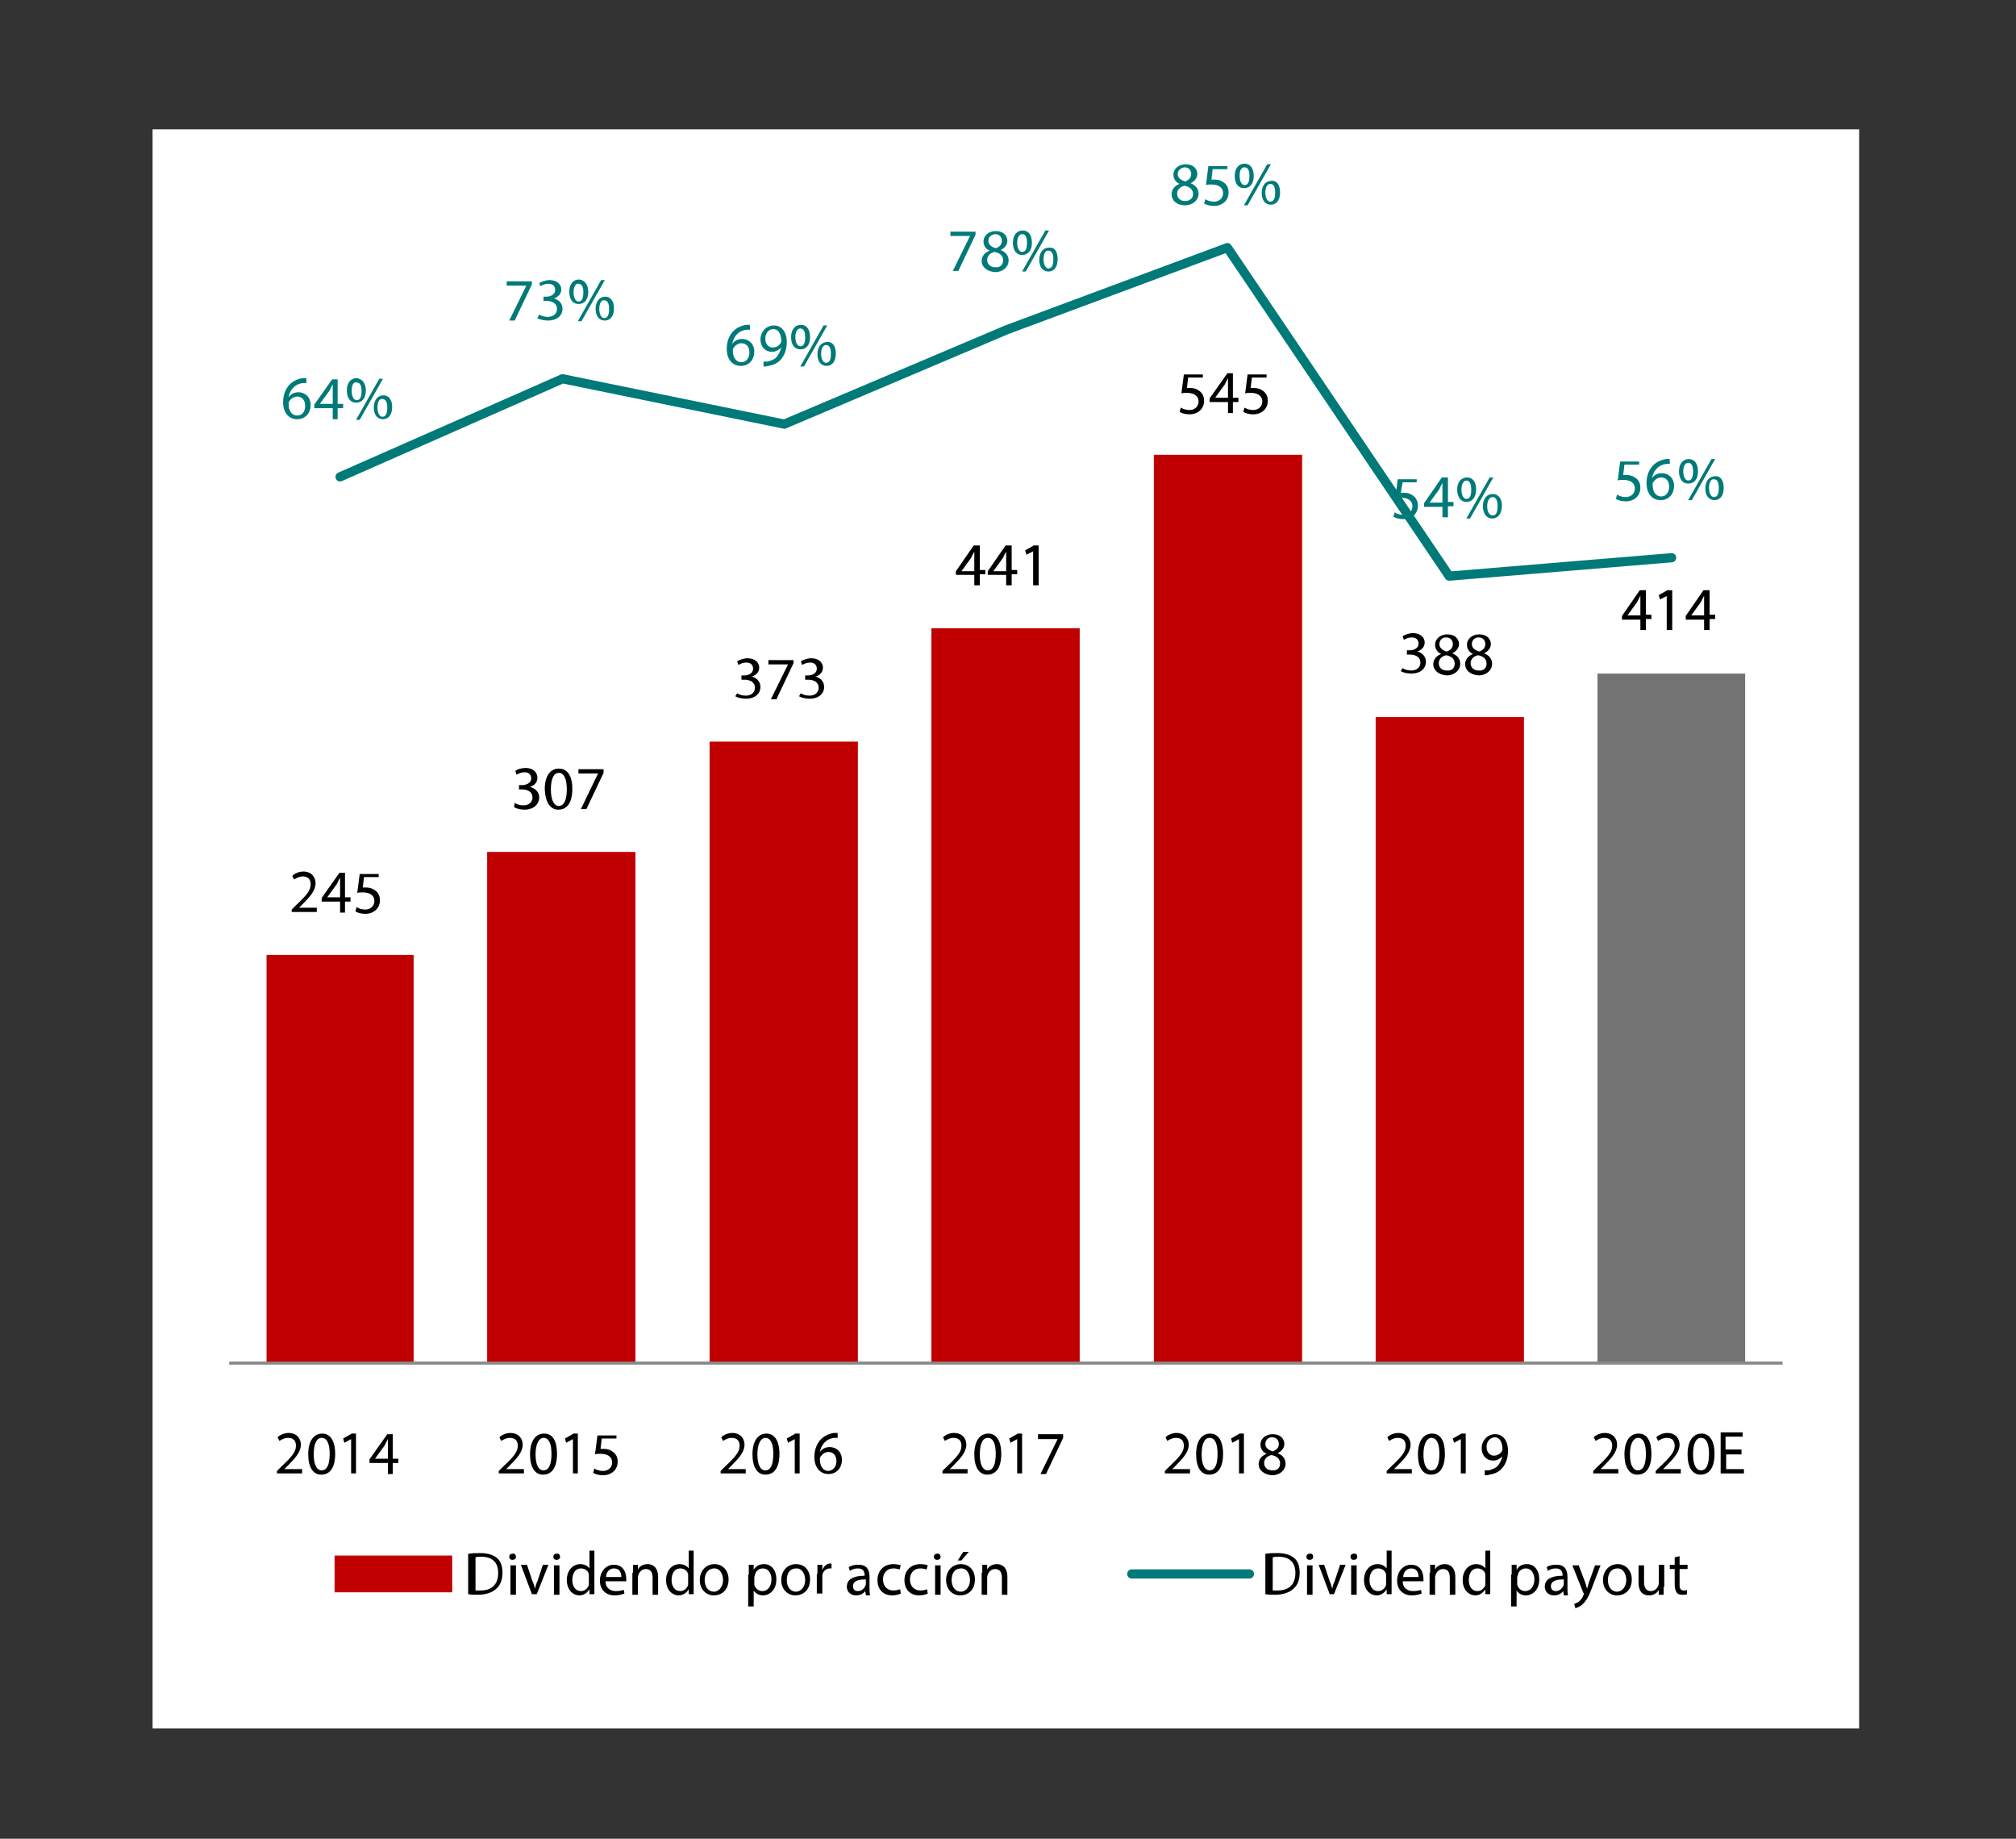 <?xml version="1.0" encoding="utf-8"?>
<!-- Generator: Adobe Illustrator 24.3.0, SVG Export Plug-In . SVG Version: 6.00 Build 0)  -->
<svg version="1.1" id="Capa_1" xmlns="http://www.w3.org/2000/svg" xmlns:xlink="http://www.w3.org/1999/xlink" x="0px" y="0px"
	 viewBox="0 0 329 300" style="enable-background:new 0 0 329 300;" xml:space="preserve">
<rect x="0" y="0" width="329" height="300" fill="#333333" stroke="none"/>
<style type="text/css">
	.st0{clip-path:url(#SVGID_4_);fill-rule:evenodd;clip-rule:evenodd;fill:#FFFFFF;}
	.st1{fill-rule:evenodd;clip-rule:evenodd;fill:#FFFFFF;}
	.st2{fill-rule:evenodd;clip-rule:evenodd;fill:#737373;}
	.st3{fill:#C00000;}
	.st4{fill:none;stroke:#898989;stroke-width:0.5;stroke-linejoin:round;stroke-miterlimit:10;}
	.st5{fill:none;stroke:#007A78;stroke-width:1.5;stroke-linecap:round;stroke-linejoin:round;stroke-miterlimit:10;}
	.st6{clip-path:url(#SVGID_6_);}
	.st7{clip-path:url(#SVGID_8_);}
	.st8{clip-path:url(#SVGID_10_);}
	.st9{clip-path:url(#SVGID_12_);}
	.st10{clip-path:url(#SVGID_14_);}
	.st11{clip-path:url(#SVGID_16_);}
	.st12{clip-path:url(#SVGID_18_);}
	.st13{clip-path:url(#SVGID_20_);}
	.st14{fill:#007A78;}
	.st15{clip-path:url(#SVGID_22_);}
	.st16{clip-path:url(#SVGID_24_);}
	.st17{clip-path:url(#SVGID_26_);}
	.st18{clip-path:url(#SVGID_28_);}
	.st19{clip-path:url(#SVGID_30_);}
	.st20{clip-path:url(#SVGID_32_);}
	.st21{clip-path:url(#SVGID_34_);}
	.st22{clip-path:url(#SVGID_36_);}
	.st23{clip-path:url(#SVGID_38_);}
	.st24{clip-path:url(#SVGID_40_);}
	.st25{clip-path:url(#SVGID_42_);}
	.st26{clip-path:url(#SVGID_44_);}
	.st27{clip-path:url(#SVGID_46_);}
	.st28{fill-rule:evenodd;clip-rule:evenodd;fill:#C00000;}
	.st29{clip-path:url(#SVGID_48_);}
	.st30{clip-path:url(#SVGID_50_);}
</style>
<g>
	<defs>
		<rect id="SVGID_1_" x="-46" y="-64" width="1008" height="612"/>
	</defs>
	<clipPath id="SVGID_2_">
		<use xlink:href="#SVGID_1_"  style="overflow:visible;"/>
	</clipPath>
</g>
<g>
	<defs>
		<rect id="SVGID_3_" x="-46" y="21" width="1008" height="261"/>
	</defs>
	<clipPath id="SVGID_4_">
		<use xlink:href="#SVGID_3_"  style="overflow:visible;"/>
	</clipPath>
	<rect x="24.9" y="21.1" class="st0" width="278.5" height="261"/>
</g>
<rect x="37.4" y="32.2" class="st1" width="253.5" height="190.2"/>
<rect x="260.7" y="109.9" class="st2" width="24.1" height="112.5"/>
<path class="st3" d="M224.5,117h24.2v105.4h-24.2V117z M188.3,74.2h24.2v148.2h-24.2V74.2z M152,102.5h24.2v119.9H152V102.5z
	 M115.8,121H140v101.4h-24.2V121z M79.5,139h24.2v83.4H79.5V139z M43.5,155.8h24v66.7h-24V155.8z"/>
<line class="st4" x1="37.4" y1="222.4" x2="290.9" y2="222.4"/>
<polyline class="st5" points="55.5,77.8 91.8,61.8 128,69.2 164.3,53.8 200.3,40.4 236.5,94 272.8,91 "/>
<g>
	<defs>
		<rect id="SVGID_5_" x="24.8" y="21" width="278.5" height="261"/>
	</defs>
	<clipPath id="SVGID_6_">
		<use xlink:href="#SVGID_5_"  style="overflow:visible;"/>
	</clipPath>
	<g class="st6">
		<path d="M47.6,148.9v-0.5l0.7-0.7c1.7-1.6,2.4-2.4,2.4-3.4c0-0.7-0.3-1.3-1.3-1.3c-0.6,0-1.1,0.3-1.4,0.5l-0.3-0.6
			c0.4-0.4,1.1-0.7,1.8-0.7c1.4,0,2,1,2,1.9c0,1.2-0.9,2.2-2.2,3.5l-0.5,0.5v0h2.9v0.7H47.6z"/>
		<path d="M55.5,148.9v-1.8h-3v-0.6l2.9-4.1h0.9v4h0.9v0.7h-0.9v1.8H55.5z M55.5,146.4v-2.2c0-0.3,0-0.7,0-1h0
			c-0.2,0.4-0.4,0.7-0.5,1l-1.6,2.2v0H55.5z"/>
		<path d="M61.9,143.1h-2.5l-0.2,1.7c0.1,0,0.3,0,0.5,0c0.5,0,1,0.1,1.4,0.4c0.5,0.3,0.9,0.8,0.9,1.7c0,1.3-1,2.2-2.4,2.2
			c-0.7,0-1.3-0.2-1.6-0.4l0.2-0.7c0.3,0.2,0.8,0.4,1.4,0.4c0.8,0,1.5-0.5,1.5-1.4c0-0.8-0.6-1.4-1.9-1.4c-0.4,0-0.7,0-0.9,0.1
			l0.4-3.1h3.1V143.1z"/>
	</g>
</g>
<g>
	<defs>
		<rect id="SVGID_7_" x="24.8" y="21" width="278.5" height="261"/>
	</defs>
	<clipPath id="SVGID_8_">
		<use xlink:href="#SVGID_7_"  style="overflow:visible;"/>
	</clipPath>
	<g class="st7">
		<path d="M84,131c0.3,0.2,0.8,0.4,1.4,0.4c1.1,0,1.5-0.7,1.5-1.3c0-0.9-0.8-1.3-1.7-1.3h-0.5v-0.7h0.5c0.6,0,1.5-0.3,1.5-1.1
			c0-0.5-0.3-1-1.1-1c-0.5,0-1,0.2-1.3,0.4l-0.2-0.6c0.3-0.3,1-0.5,1.7-0.5c1.3,0,1.9,0.8,1.9,1.6c0,0.7-0.4,1.2-1.2,1.5v0
			c0.8,0.2,1.5,0.8,1.5,1.7c0,1-0.8,2-2.4,2c-0.7,0-1.4-0.2-1.7-0.4L84,131z"/>
		<path d="M93.4,128.7c0,2.2-0.8,3.4-2.3,3.4c-1.3,0-2.1-1.2-2.2-3.3c0-2.2,0.9-3.4,2.3-3.4C92.6,125.4,93.4,126.6,93.4,128.7z
			 M89.9,128.8c0,1.7,0.5,2.7,1.3,2.7c0.9,0,1.3-1.1,1.3-2.7c0-1.6-0.4-2.7-1.3-2.7C90.4,126.1,89.9,127,89.9,128.8z"/>
		<path d="M98.5,125.5v0.6l-2.8,5.9h-0.9l2.8-5.8v0h-3.2v-0.7H98.5z"/>
	</g>
</g>
<g>
	<defs>
		<rect id="SVGID_9_" x="24.8" y="21" width="278.5" height="261"/>
	</defs>
	<clipPath id="SVGID_10_">
		<use xlink:href="#SVGID_9_"  style="overflow:visible;"/>
	</clipPath>
	<g class="st8">
		<path d="M120.3,113.1c0.2,0.2,0.8,0.4,1.4,0.4c1.1,0,1.5-0.7,1.5-1.3c0-0.9-0.8-1.3-1.7-1.3H121v-0.7h0.5c0.6,0,1.4-0.3,1.4-1.1
			c0-0.5-0.3-1-1.1-1c-0.5,0-1,0.2-1.3,0.4l-0.2-0.6c0.3-0.2,1-0.5,1.7-0.5c1.3,0,1.9,0.8,1.9,1.5c0,0.7-0.4,1.2-1.2,1.5v0
			c0.8,0.2,1.4,0.8,1.4,1.7c0,1-0.8,1.9-2.4,1.9c-0.7,0-1.4-0.2-1.7-0.4L120.3,113.1z"/>
		<path d="M129.5,107.6v0.6l-2.8,5.9h-0.9l2.8-5.7v0h-3.2v-0.7H129.5z"/>
		<path d="M130.7,113.1c0.2,0.2,0.8,0.4,1.4,0.4c1.1,0,1.5-0.7,1.5-1.3c0-0.9-0.8-1.3-1.7-1.3h-0.5v-0.7h0.5c0.6,0,1.4-0.3,1.4-1.1
			c0-0.5-0.3-1-1.1-1c-0.5,0-1,0.2-1.3,0.4l-0.2-0.6c0.3-0.2,1-0.5,1.7-0.5c1.3,0,1.9,0.8,1.9,1.5c0,0.7-0.4,1.2-1.2,1.5v0
			c0.8,0.2,1.4,0.8,1.4,1.7c0,1-0.8,1.9-2.4,1.9c-0.7,0-1.4-0.2-1.7-0.4L130.7,113.1z"/>
	</g>
</g>
<g>
	<defs>
		<rect id="SVGID_11_" x="24.8" y="21" width="278.5" height="261"/>
	</defs>
	<clipPath id="SVGID_12_">
		<use xlink:href="#SVGID_11_"  style="overflow:visible;"/>
	</clipPath>
	<g class="st9">
		<path d="M159,95.6v-1.8h-3v-0.6l2.9-4.2h1v4h0.9v0.7h-0.9v1.8H159z M159,93.1V91c0-0.3,0-0.7,0-1h0c-0.2,0.4-0.4,0.7-0.5,1
			l-1.6,2.2v0H159z"/>
		<path d="M164.2,95.6v-1.8h-3v-0.6l2.9-4.2h1v4h0.9v0.7h-0.9v1.8H164.2z M164.2,93.1V91c0-0.3,0-0.7,0-1h0c-0.2,0.4-0.4,0.7-0.5,1
			l-1.6,2.2v0H164.2z"/>
		<path d="M168.7,89.9L168.7,89.9l-1.2,0.6l-0.2-0.7l1.4-0.8h0.8v6.5h-0.9V89.9z"/>
	</g>
</g>
<g>
	<defs>
		<rect id="SVGID_13_" x="24.8" y="21" width="278.5" height="261"/>
	</defs>
	<clipPath id="SVGID_14_">
		<use xlink:href="#SVGID_13_"  style="overflow:visible;"/>
	</clipPath>
	<g class="st10">
		<path d="M196.4,61.6h-2.5l-0.2,1.7c0.1,0,0.3,0,0.5,0c0.5,0,1,0.1,1.4,0.4c0.5,0.3,0.9,0.8,0.9,1.7c0,1.3-1,2.2-2.4,2.2
			c-0.7,0-1.3-0.2-1.6-0.4l0.2-0.7c0.3,0.2,0.8,0.4,1.4,0.4c0.8,0,1.5-0.5,1.5-1.4c0-0.8-0.6-1.4-1.9-1.4c-0.4,0-0.7,0-0.9,0.1
			l0.4-3.1h3.1V61.6z"/>
		<path d="M200.4,67.4v-1.8h-3V65l2.9-4.1h0.9v4h0.9v0.7h-0.9v1.8H200.4z M200.4,64.9v-2.2c0-0.3,0-0.7,0-1h0
			c-0.2,0.4-0.4,0.7-0.5,1l-1.6,2.2v0H200.4z"/>
		<path d="M206.8,61.6h-2.5l-0.2,1.7c0.1,0,0.3,0,0.5,0c0.5,0,1,0.1,1.4,0.4c0.5,0.3,0.9,0.8,0.9,1.7c0,1.3-1,2.2-2.4,2.2
			c-0.7,0-1.3-0.2-1.6-0.4l0.2-0.7c0.3,0.2,0.8,0.4,1.4,0.4c0.8,0,1.5-0.5,1.5-1.4c0-0.8-0.6-1.4-1.9-1.4c-0.4,0-0.7,0-0.9,0.1
			l0.4-3.1h3.1V61.6z"/>
	</g>
</g>
<g>
	<defs>
		<rect id="SVGID_15_" x="24.8" y="21" width="278.5" height="261"/>
	</defs>
	<clipPath id="SVGID_16_">
		<use xlink:href="#SVGID_15_"  style="overflow:visible;"/>
	</clipPath>
	<g class="st11">
		<path d="M228.9,109c0.2,0.2,0.8,0.4,1.4,0.4c1.1,0,1.5-0.7,1.5-1.3c0-0.9-0.8-1.3-1.7-1.3h-0.5v-0.7h0.5c0.6,0,1.4-0.3,1.4-1.1
			c0-0.5-0.3-1-1.1-1c-0.5,0-1,0.2-1.3,0.4l-0.2-0.6c0.3-0.2,1-0.5,1.7-0.5c1.3,0,1.9,0.8,1.9,1.5c0,0.7-0.4,1.2-1.2,1.5v0
			c0.8,0.2,1.4,0.8,1.4,1.7c0,1-0.8,1.9-2.4,1.9c-0.7,0-1.4-0.2-1.7-0.4L228.9,109z"/>
		<path d="M233.9,108.4c0-0.8,0.5-1.4,1.3-1.7l0,0c-0.7-0.3-1-0.9-1-1.5c0-1,0.9-1.7,2-1.7c1.3,0,1.9,0.8,1.9,1.6
			c0,0.5-0.3,1.1-1.1,1.5v0c0.8,0.3,1.3,0.9,1.3,1.7c0,1.1-1,1.9-2.2,1.9C234.7,110.1,233.9,109.3,233.9,108.4z M237.4,108.3
			c0-0.8-0.5-1.2-1.4-1.4c-0.8,0.2-1.2,0.7-1.2,1.3c0,0.7,0.5,1.2,1.3,1.2C236.9,109.5,237.4,109,237.4,108.3z M234.9,105.1
			c0,0.6,0.5,1,1.2,1.2c0.6-0.2,1-0.6,1-1.2c0-0.5-0.3-1.1-1.1-1.1C235.3,104,234.9,104.5,234.9,105.1z"/>
		<path d="M239.1,108.4c0-0.8,0.5-1.4,1.3-1.7l0,0c-0.7-0.3-1-0.9-1-1.5c0-1,0.9-1.7,2-1.7c1.3,0,1.9,0.8,1.9,1.6
			c0,0.5-0.3,1.1-1.1,1.5v0c0.8,0.3,1.3,0.9,1.3,1.7c0,1.1-1,1.9-2.2,1.9C239.9,110.1,239.1,109.3,239.1,108.4z M242.6,108.3
			c0-0.8-0.5-1.2-1.4-1.4c-0.8,0.2-1.2,0.7-1.2,1.3c0,0.7,0.5,1.2,1.3,1.2C242.1,109.5,242.6,109,242.6,108.3z M240.2,105.1
			c0,0.6,0.5,1,1.2,1.2c0.6-0.2,1-0.6,1-1.2c0-0.5-0.3-1.1-1.1-1.1C240.6,104,240.2,104.5,240.2,105.1z"/>
	</g>
</g>
<g>
	<defs>
		<rect id="SVGID_17_" x="24.8" y="21" width="278.5" height="261"/>
	</defs>
	<clipPath id="SVGID_18_">
		<use xlink:href="#SVGID_17_"  style="overflow:visible;"/>
	</clipPath>
	<g class="st12">
		<path d="M267.7,102.9v-1.8h-3v-0.6l2.9-4.2h1v4h0.9v0.7h-0.9v1.8H267.7z M267.7,100.4v-2.2c0-0.3,0-0.7,0-1h0
			c-0.2,0.4-0.4,0.7-0.5,1l-1.6,2.2v0H267.7z"/>
		<path d="M272.1,97.2L272.1,97.2l-1.2,0.6l-0.2-0.7l1.4-0.8h0.8v6.5h-0.9V97.2z"/>
		<path d="M278.1,102.9v-1.8h-3v-0.6l2.9-4.2h1v4h0.9v0.7H279v1.8H278.1z M278.1,100.4v-2.2c0-0.3,0-0.7,0-1h0
			c-0.2,0.4-0.4,0.7-0.5,1l-1.6,2.2v0H278.1z"/>
	</g>
</g>
<g>
	<defs>
		<rect id="SVGID_19_" x="24.8" y="21" width="278.5" height="261"/>
	</defs>
	<clipPath id="SVGID_20_">
		<use xlink:href="#SVGID_19_"  style="overflow:visible;"/>
	</clipPath>
	<g class="st13">
		<path class="st14" d="M50.1,62.5c-0.2,0-0.4,0-0.7,0c-1.4,0.2-2.1,1.2-2.3,2.3h0c0.3-0.4,0.8-0.8,1.6-0.8c1.1,0,2,0.8,2,2.1
			c0,1.2-0.8,2.3-2.2,2.3c-1.4,0-2.3-1.1-2.3-2.8c0-1.3,0.5-2.3,1.1-2.9c0.5-0.5,1.3-0.9,2.1-1c0.3,0,0.5,0,0.6,0V62.5z M49.8,66.2
			c0-0.9-0.5-1.5-1.3-1.5c-0.5,0-1,0.3-1.3,0.8c-0.1,0.1-0.1,0.2-0.1,0.4c0,1.1,0.5,1.9,1.4,1.9C49.3,67.8,49.8,67.2,49.8,66.2z"/>
		<path class="st14" d="M54.3,68.4v-1.8h-3V66l2.9-4.1h0.9v4H56v0.7h-0.9v1.8H54.3z M54.3,65.9v-2.2c0-0.3,0-0.7,0-1h0
			c-0.2,0.4-0.4,0.7-0.5,1l-1.6,2.2v0H54.3z"/>
		<path class="st14" d="M59.7,63.7c0,1.4-0.7,2-1.6,2c-0.8,0-1.5-0.6-1.5-2c0-1.3,0.7-2,1.6-2C59.1,61.8,59.7,62.5,59.7,63.7z
			 M57.4,63.8c0,0.8,0.3,1.5,0.8,1.5c0.6,0,0.8-0.6,0.8-1.5c0-0.8-0.2-1.4-0.8-1.4C57.6,62.3,57.4,62.9,57.4,63.8z M58.1,68.5
			l3.8-6.7h0.6l-3.8,6.7H58.1z M64,66.4c0,1.4-0.7,2-1.5,2c-0.8,0-1.5-0.6-1.5-1.9c0-1.3,0.7-2,1.6-2C63.4,64.5,64,65.2,64,66.4z
			 M61.6,66.5c0,0.8,0.3,1.5,0.8,1.5c0.6,0,0.8-0.6,0.8-1.5c0-0.8-0.2-1.4-0.8-1.4C61.9,65,61.6,65.6,61.6,66.5z"/>
	</g>
</g>
<g>
	<defs>
		<rect id="SVGID_21_" x="24.8" y="21" width="278.5" height="261"/>
	</defs>
	<clipPath id="SVGID_22_">
		<use xlink:href="#SVGID_21_"  style="overflow:visible;"/>
	</clipPath>
	<g class="st15">
		<path class="st14" d="M86.8,45.8v0.6L84,52.3h-0.9l2.8-5.7v0h-3.2v-0.7H86.8z"/>
		<path class="st14" d="M88,51.3c0.2,0.2,0.8,0.4,1.4,0.4c1.1,0,1.5-0.7,1.5-1.3c0-0.9-0.8-1.3-1.7-1.3h-0.5v-0.7h0.5
			c0.6,0,1.4-0.3,1.4-1.1c0-0.5-0.3-1-1.1-1c-0.5,0-1,0.2-1.3,0.4L88,46.2c0.3-0.2,1-0.5,1.7-0.5c1.3,0,1.9,0.8,1.9,1.5
			c0,0.7-0.4,1.2-1.2,1.5v0c0.8,0.2,1.4,0.8,1.4,1.7c0,1-0.8,1.9-2.4,1.9c-0.7,0-1.4-0.2-1.7-0.4L88,51.3z"/>
		<path class="st14" d="M96,47.6c0,1.4-0.7,2-1.6,2c-0.8,0-1.5-0.6-1.5-2c0-1.3,0.7-2,1.6-2C95.4,45.7,96,46.4,96,47.6z M93.6,47.7
			c0,0.8,0.3,1.5,0.8,1.5c0.6,0,0.8-0.6,0.8-1.5c0-0.8-0.2-1.4-0.8-1.4C93.9,46.2,93.6,46.9,93.6,47.7z M94.3,52.4l3.8-6.7h0.6
			l-3.8,6.7H94.3z M100.2,50.3c0,1.4-0.7,2-1.5,2c-0.8,0-1.5-0.6-1.5-1.9c0-1.3,0.7-2,1.6-2C99.6,48.4,100.2,49.1,100.2,50.3z
			 M97.8,50.4c0,0.8,0.3,1.5,0.8,1.5c0.6,0,0.8-0.6,0.8-1.5c0-0.8-0.2-1.4-0.8-1.4C98.1,48.9,97.8,49.6,97.8,50.4z"/>
	</g>
</g>
<g>
	<defs>
		<rect id="SVGID_23_" x="24.8" y="21" width="278.5" height="261"/>
	</defs>
	<clipPath id="SVGID_24_">
		<use xlink:href="#SVGID_23_"  style="overflow:visible;"/>
	</clipPath>
	<g class="st16">
		<path class="st14" d="M122.5,53.8c-0.2,0-0.4,0-0.7,0c-1.4,0.2-2.1,1.2-2.3,2.3h0c0.3-0.4,0.8-0.8,1.6-0.8c1.1,0,2,0.8,2,2.1
			c0,1.2-0.8,2.3-2.2,2.3c-1.4,0-2.3-1.1-2.3-2.8c0-1.3,0.5-2.3,1.1-2.9c0.5-0.5,1.3-0.9,2.1-1c0.3,0,0.5,0,0.6,0V53.8z M122.3,57.5
			c0-0.9-0.5-1.5-1.3-1.5c-0.5,0-1,0.3-1.3,0.8c-0.1,0.1-0.1,0.2-0.1,0.4c0,1.1,0.5,1.9,1.4,1.9C121.7,59.1,122.3,58.5,122.3,57.5z"
			/>
		<path class="st14" d="M124.5,59c0.2,0,0.4,0,0.7,0c0.5-0.1,1-0.3,1.4-0.6c0.4-0.4,0.7-1,0.9-1.7h0c-0.4,0.4-0.9,0.7-1.5,0.7
			c-1.2,0-1.9-0.9-1.9-2c0-1.2,0.9-2.3,2.2-2.3c1.3,0,2.1,1.1,2.1,2.7c0,1.4-0.5,2.4-1.1,3c-0.5,0.5-1.2,0.8-1.9,0.9
			c-0.3,0.1-0.6,0.1-0.8,0.1V59z M124.9,55.3c0,0.8,0.5,1.4,1.2,1.4c0.6,0,1-0.3,1.3-0.7c0-0.1,0.1-0.2,0.1-0.3c0-1.1-0.4-2-1.3-2
			C125.4,53.7,124.9,54.4,124.9,55.3z"/>
		<path class="st14" d="M132.2,55c0,1.4-0.7,2-1.6,2c-0.8,0-1.5-0.6-1.5-2c0-1.3,0.7-2,1.6-2C131.6,53,132.2,53.7,132.2,55z
			 M129.8,55c0,0.8,0.3,1.5,0.8,1.5c0.6,0,0.8-0.6,0.8-1.5c0-0.8-0.2-1.4-0.8-1.4C130.1,53.6,129.8,54.2,129.8,55z M130.6,59.8
			l3.8-6.7h0.6l-3.8,6.7H130.6z M136.4,57.7c0,1.4-0.7,2-1.5,2c-0.8,0-1.5-0.6-1.5-1.9c0-1.3,0.7-2,1.6-2
			C135.8,55.7,136.4,56.4,136.4,57.7z M134,57.7c0,0.8,0.3,1.5,0.8,1.5c0.6,0,0.8-0.6,0.8-1.5c0-0.8-0.2-1.4-0.8-1.4
			C134.3,56.3,134,56.9,134,57.7z"/>
	</g>
</g>
<g>
	<defs>
		<rect id="SVGID_25_" x="24.8" y="21" width="278.5" height="261"/>
	</defs>
	<clipPath id="SVGID_26_">
		<use xlink:href="#SVGID_25_"  style="overflow:visible;"/>
	</clipPath>
	<g class="st17">
		<path class="st14" d="M159.2,37.7v0.6l-2.8,5.9h-0.9l2.8-5.7v0h-3.2v-0.7H159.2z"/>
		<path class="st14" d="M160.2,42.6c0-0.8,0.5-1.4,1.3-1.7l0,0c-0.7-0.3-1-0.9-1-1.5c0-1,0.9-1.7,2-1.7c1.3,0,1.9,0.8,1.9,1.6
			c0,0.5-0.3,1.1-1.1,1.5v0c0.8,0.3,1.3,0.9,1.3,1.7c0,1.1-1,1.9-2.2,1.9C161,44.3,160.2,43.5,160.2,42.6z M163.7,42.5
			c0-0.8-0.5-1.2-1.4-1.4c-0.8,0.2-1.2,0.7-1.2,1.3c0,0.7,0.5,1.2,1.3,1.2C163.2,43.7,163.7,43.2,163.7,42.5z M161.3,39.3
			c0,0.6,0.5,1,1.2,1.2c0.6-0.2,1-0.6,1-1.2c0-0.5-0.3-1.1-1.1-1.1C161.7,38.3,161.3,38.7,161.3,39.3z"/>
		<path class="st14" d="M168.4,39.6c0,1.4-0.7,2-1.6,2c-0.8,0-1.5-0.6-1.5-2c0-1.3,0.7-2,1.6-2C167.8,37.6,168.4,38.3,168.4,39.6z
			 M166,39.6c0,0.8,0.3,1.5,0.8,1.5c0.6,0,0.8-0.6,0.8-1.5c0-0.8-0.2-1.4-0.8-1.4C166.3,38.2,166,38.8,166,39.6z M166.8,44.3
			l3.8-6.7h0.6l-3.8,6.7H166.8z M172.6,42.3c0,1.4-0.7,2-1.5,2c-0.8,0-1.5-0.6-1.5-1.9c0-1.3,0.7-2,1.6-2
			C172.1,40.3,172.6,41,172.6,42.3z M170.3,42.3c0,0.8,0.3,1.5,0.8,1.5c0.6,0,0.8-0.6,0.8-1.5c0-0.8-0.2-1.4-0.8-1.4
			C170.6,40.8,170.3,41.5,170.3,42.3z"/>
	</g>
</g>
<g>
	<defs>
		<rect id="SVGID_27_" x="24.8" y="21" width="278.5" height="261"/>
	</defs>
	<clipPath id="SVGID_28_">
		<use xlink:href="#SVGID_27_"  style="overflow:visible;"/>
	</clipPath>
	<g class="st18">
		<path class="st14" d="M191.2,31.7c0-0.8,0.5-1.4,1.3-1.7l0,0c-0.7-0.3-1-0.9-1-1.5c0-1,0.9-1.7,2-1.7c1.3,0,1.9,0.8,1.9,1.6
			c0,0.5-0.3,1.1-1.1,1.5v0c0.8,0.3,1.3,0.9,1.3,1.7c0,1.1-1,1.9-2.2,1.9C192,33.5,191.2,32.7,191.2,31.7z M194.7,31.7
			c0-0.8-0.5-1.2-1.4-1.4c-0.8,0.2-1.2,0.7-1.2,1.3c0,0.7,0.5,1.2,1.3,1.2C194.2,32.8,194.7,32.3,194.7,31.7z M192.2,28.4
			c0,0.6,0.5,1,1.2,1.2c0.6-0.2,1-0.6,1-1.2c0-0.5-0.3-1.1-1.1-1.1C192.6,27.4,192.2,27.9,192.2,28.4z"/>
		<path class="st14" d="M200.4,27.6h-2.5l-0.2,1.7c0.1,0,0.3,0,0.5,0c0.5,0,1,0.1,1.4,0.4c0.5,0.3,0.9,0.8,0.9,1.7
			c0,1.3-1,2.2-2.4,2.2c-0.7,0-1.3-0.2-1.6-0.4l0.2-0.7c0.3,0.2,0.8,0.4,1.4,0.4c0.8,0,1.5-0.5,1.5-1.4c0-0.8-0.6-1.4-1.9-1.4
			c-0.4,0-0.7,0-0.9,0.1l0.4-3.1h3.1V27.6z"/>
		<path class="st14" d="M204.6,28.7c0,1.4-0.7,2-1.6,2c-0.8,0-1.5-0.6-1.5-2c0-1.3,0.7-2,1.6-2C204,26.7,204.6,27.4,204.6,28.7z
			 M202.3,28.7c0,0.8,0.3,1.5,0.8,1.5c0.6,0,0.8-0.6,0.8-1.5c0-0.8-0.2-1.4-0.8-1.4C202.5,27.3,202.3,27.9,202.3,28.7z M203,33.5
			l3.8-6.7h0.6l-3.8,6.7H203z M208.9,31.4c0,1.4-0.7,2-1.5,2c-0.8,0-1.5-0.6-1.5-1.9c0-1.3,0.7-2,1.6-2
			C208.3,29.4,208.9,30.1,208.9,31.4z M206.5,31.4c0,0.8,0.3,1.5,0.8,1.5c0.6,0,0.8-0.6,0.8-1.5c0-0.8-0.2-1.4-0.8-1.4
			C206.8,30,206.5,30.6,206.5,31.4z"/>
	</g>
</g>
<g>
	<defs>
		<rect id="SVGID_29_" x="24.8" y="21" width="278.5" height="261"/>
	</defs>
	<clipPath id="SVGID_30_">
		<use xlink:href="#SVGID_29_"  style="overflow:visible;"/>
	</clipPath>
	<g class="st19">
		<path class="st14" d="M231.4,78.7h-2.5l-0.3,1.7c0.2,0,0.3,0,0.5,0c0.5,0,1,0.1,1.4,0.4c0.5,0.3,0.9,0.9,0.9,1.7
			c0,1.3-1,2.2-2.4,2.2c-0.7,0-1.3-0.2-1.6-0.4l0.2-0.7c0.3,0.2,0.8,0.4,1.4,0.4c0.8,0,1.5-0.5,1.5-1.4c0-0.8-0.6-1.4-1.9-1.4
			c-0.4,0-0.7,0-0.9,0.1l0.4-3.1h3.1V78.7z"/>
		<path class="st14" d="M235.4,84.5v-1.8h-3v-0.6l2.9-4.2h1v4h0.9v0.7h-0.9v1.8H235.4z M235.4,82v-2.2c0-0.3,0-0.7,0-1h0
			c-0.2,0.4-0.4,0.7-0.5,1l-1.6,2.2v0H235.4z"/>
		<path class="st14" d="M240.9,79.8c0,1.4-0.7,2.1-1.6,2.1c-0.8,0-1.5-0.7-1.5-2c0-1.3,0.7-2,1.6-2
			C240.3,77.9,240.9,78.6,240.9,79.8z M238.5,79.9c0,0.8,0.3,1.5,0.8,1.5c0.6,0,0.8-0.6,0.8-1.5c0-0.8-0.2-1.5-0.8-1.5
			C238.8,78.4,238.5,79.1,238.5,79.9z M239.3,84.6l3.8-6.7h0.6l-3.8,6.7H239.3z M245.1,82.5c0,1.4-0.7,2.1-1.6,2.1
			c-0.8,0-1.5-0.7-1.5-2c0-1.3,0.7-2,1.6-2C244.5,80.6,245.1,81.3,245.1,82.5z M242.7,82.6c0,0.8,0.3,1.5,0.9,1.5
			c0.6,0,0.8-0.6,0.8-1.5c0-0.8-0.2-1.5-0.8-1.5C243,81.1,242.7,81.8,242.7,82.6z"/>
	</g>
</g>
<g>
	<defs>
		<rect id="SVGID_31_" x="24.8" y="21" width="278.5" height="261"/>
	</defs>
	<clipPath id="SVGID_32_">
		<use xlink:href="#SVGID_31_"  style="overflow:visible;"/>
	</clipPath>
	<g class="st20">
		<path class="st14" d="M267.6,75.8h-2.5l-0.2,1.7c0.1,0,0.3,0,0.5,0c0.5,0,1,0.1,1.4,0.4c0.5,0.3,0.9,0.8,0.9,1.7
			c0,1.3-1,2.2-2.4,2.2c-0.7,0-1.3-0.2-1.6-0.4l0.2-0.7c0.3,0.2,0.8,0.4,1.4,0.4c0.8,0,1.5-0.5,1.5-1.4c0-0.8-0.6-1.4-1.9-1.4
			c-0.4,0-0.7,0-0.9,0.1l0.4-3.1h3.1V75.8z"/>
		<path class="st14" d="M272.6,75.7c-0.2,0-0.4,0-0.7,0c-1.4,0.2-2.1,1.2-2.3,2.3h0c0.3-0.4,0.8-0.8,1.6-0.8c1.1,0,2,0.8,2,2.1
			c0,1.2-0.8,2.3-2.2,2.3c-1.4,0-2.3-1.1-2.3-2.8c0-1.3,0.5-2.3,1.1-2.9c0.5-0.5,1.3-0.9,2.1-1c0.3,0,0.5,0,0.6,0V75.7z M272.4,79.4
			c0-0.9-0.5-1.5-1.3-1.5c-0.5,0-1,0.3-1.3,0.8c-0.1,0.1-0.1,0.2-0.1,0.4c0,1.1,0.5,1.9,1.4,1.9C271.9,81,272.4,80.3,272.4,79.4z"/>
		<path class="st14" d="M277.1,76.9c0,1.4-0.7,2-1.6,2c-0.8,0-1.5-0.6-1.5-2c0-1.3,0.7-2,1.6-2C276.5,74.9,277.1,75.6,277.1,76.9z
			 M274.7,76.9c0,0.8,0.3,1.5,0.8,1.5c0.6,0,0.8-0.6,0.8-1.5c0-0.8-0.2-1.4-0.8-1.4C275,75.5,274.7,76.1,274.7,76.9z M275.5,81.6
			l3.8-6.7h0.6l-3.8,6.7H275.5z M281.3,79.6c0,1.4-0.7,2-1.5,2c-0.8,0-1.5-0.6-1.5-1.9c0-1.3,0.7-2,1.6-2
			C280.7,77.6,281.3,78.3,281.3,79.6z M278.9,79.6c0,0.8,0.3,1.5,0.8,1.5c0.6,0,0.8-0.6,0.8-1.5c0-0.8-0.2-1.4-0.8-1.4
			C279.2,78.1,278.9,78.8,278.9,79.6z"/>
	</g>
</g>
<g>
	<defs>
		<rect id="SVGID_33_" x="24.8" y="21" width="278.5" height="261"/>
	</defs>
	<clipPath id="SVGID_34_">
		<use xlink:href="#SVGID_33_"  style="overflow:visible;"/>
	</clipPath>
	<g class="st21">
		<path d="M45.2,240.5V240l0.7-0.7c1.7-1.6,2.4-2.4,2.4-3.4c0-0.7-0.3-1.3-1.3-1.3c-0.6,0-1.1,0.3-1.4,0.5l-0.3-0.6
			c0.4-0.4,1.1-0.7,1.8-0.7c1.4,0,2,1,2,1.9c0,1.2-0.9,2.2-2.2,3.5l-0.5,0.5v0h2.9v0.7H45.2z"/>
		<path d="M54.7,237.2c0,2.2-0.8,3.4-2.3,3.4c-1.3,0-2.1-1.2-2.1-3.3c0-2.2,0.9-3.4,2.3-3.4C53.9,233.9,54.7,235.1,54.7,237.2z
			 M51.2,237.3c0,1.7,0.5,2.6,1.3,2.6c0.9,0,1.3-1,1.3-2.7c0-1.6-0.4-2.6-1.3-2.6C51.7,234.6,51.2,235.5,51.2,237.3z"/>
		<path d="M57.3,234.8L57.3,234.8l-1.1,0.6l-0.2-0.7l1.4-0.8h0.7v6.5h-0.8V234.8z"/>
		<path d="M63.3,240.5v-1.8h-3v-0.6l2.9-4.1h0.9v4h0.9v0.7h-0.9v1.8H63.3z M63.3,238v-2.2c0-0.3,0-0.7,0-1h0c-0.2,0.4-0.4,0.7-0.5,1
			l-1.6,2.2v0H63.3z"/>
	</g>
</g>
<g>
	<defs>
		<rect id="SVGID_35_" x="24.8" y="21" width="278.5" height="261"/>
	</defs>
	<clipPath id="SVGID_36_">
		<use xlink:href="#SVGID_35_"  style="overflow:visible;"/>
	</clipPath>
	<g class="st22">
		<path d="M81.4,240.5V240l0.7-0.7c1.7-1.6,2.4-2.4,2.4-3.4c0-0.7-0.3-1.3-1.3-1.3c-0.6,0-1.1,0.3-1.4,0.5l-0.3-0.6
			c0.4-0.4,1.1-0.7,1.8-0.7c1.4,0,2,1,2,1.9c0,1.2-0.9,2.2-2.2,3.5l-0.5,0.5v0h2.9v0.7H81.4z"/>
		<path d="M90.9,237.2c0,2.2-0.8,3.4-2.3,3.4c-1.3,0-2.1-1.2-2.1-3.3c0-2.2,0.9-3.4,2.3-3.4C90.2,233.9,90.9,235.1,90.9,237.2z
			 M87.4,237.3c0,1.7,0.5,2.6,1.3,2.6c0.9,0,1.3-1,1.3-2.7c0-1.6-0.4-2.6-1.3-2.6C88,234.6,87.4,235.5,87.4,237.3z"/>
		<path d="M93.5,234.8L93.5,234.8l-1.1,0.6l-0.2-0.7l1.4-0.8h0.7v6.5h-0.8V234.8z"/>
		<path d="M100.7,234.7h-2.5l-0.2,1.7c0.1,0,0.3,0,0.5,0c0.5,0,1,0.1,1.4,0.4c0.5,0.3,0.9,0.8,0.9,1.7c0,1.3-1,2.2-2.4,2.2
			c-0.7,0-1.3-0.2-1.6-0.4l0.2-0.7c0.3,0.2,0.8,0.4,1.4,0.4c0.8,0,1.5-0.5,1.5-1.4c0-0.8-0.6-1.4-1.9-1.4c-0.4,0-0.7,0-0.9,0.1
			l0.4-3.1h3.1V234.7z"/>
	</g>
</g>
<g>
	<defs>
		<rect id="SVGID_37_" x="24.8" y="21" width="278.5" height="261"/>
	</defs>
	<clipPath id="SVGID_38_">
		<use xlink:href="#SVGID_37_"  style="overflow:visible;"/>
	</clipPath>
	<g class="st23">
		<path d="M117.6,240.5V240l0.7-0.7c1.7-1.6,2.4-2.4,2.4-3.4c0-0.7-0.3-1.3-1.3-1.3c-0.6,0-1.1,0.3-1.4,0.5l-0.3-0.6
			c0.4-0.4,1.1-0.7,1.8-0.7c1.4,0,2,1,2,1.9c0,1.2-0.9,2.2-2.2,3.5l-0.5,0.5v0h2.9v0.7H117.6z"/>
		<path d="M127.2,237.2c0,2.2-0.8,3.4-2.3,3.4c-1.3,0-2.1-1.2-2.1-3.3c0-2.2,0.9-3.4,2.3-3.4C126.4,233.9,127.2,235.1,127.2,237.2z
			 M123.6,237.3c0,1.7,0.5,2.6,1.3,2.6c0.9,0,1.3-1,1.3-2.7c0-1.6-0.4-2.6-1.3-2.6C124.2,234.6,123.6,235.5,123.6,237.3z"/>
		<path d="M129.7,234.8L129.7,234.8l-1.1,0.6l-0.2-0.7l1.4-0.8h0.7v6.5h-0.8V234.8z"/>
		<path d="M136.8,234.6c-0.2,0-0.4,0-0.7,0c-1.4,0.2-2.1,1.2-2.3,2.3h0c0.3-0.4,0.8-0.8,1.6-0.8c1.1,0,2,0.8,2,2.1
			c0,1.2-0.8,2.3-2.2,2.3c-1.4,0-2.3-1.1-2.3-2.8c0-1.3,0.5-2.3,1.1-2.9c0.5-0.5,1.3-0.9,2.1-1c0.3,0,0.5,0,0.6,0V234.6z
			 M136.5,238.4c0-0.9-0.5-1.5-1.3-1.5c-0.5,0-1,0.3-1.3,0.8c-0.1,0.1-0.1,0.2-0.1,0.4c0,1.1,0.5,1.9,1.4,1.9
			C136,239.9,136.5,239.3,136.5,238.4z"/>
	</g>
</g>
<g>
	<defs>
		<rect id="SVGID_39_" x="24.8" y="21" width="278.5" height="261"/>
	</defs>
	<clipPath id="SVGID_40_">
		<use xlink:href="#SVGID_39_"  style="overflow:visible;"/>
	</clipPath>
	<g class="st24">
		<path d="M153.8,240.5V240l0.7-0.7c1.7-1.6,2.4-2.4,2.4-3.4c0-0.7-0.3-1.3-1.3-1.3c-0.6,0-1.1,0.3-1.4,0.5l-0.3-0.6
			c0.4-0.4,1.1-0.7,1.8-0.7c1.4,0,2,1,2,1.9c0,1.2-0.9,2.2-2.2,3.5l-0.5,0.5v0h2.9v0.7H153.8z"/>
		<path d="M163.4,237.2c0,2.2-0.8,3.4-2.3,3.4c-1.3,0-2.1-1.2-2.1-3.3c0-2.2,0.9-3.4,2.3-3.4C162.6,233.9,163.4,235.1,163.4,237.2z
			 M159.9,237.3c0,1.7,0.5,2.6,1.3,2.6c0.9,0,1.3-1,1.3-2.7c0-1.6-0.4-2.6-1.3-2.6C160.4,234.6,159.9,235.5,159.9,237.3z"/>
		<path d="M166,234.8L166,234.8l-1.1,0.6l-0.2-0.7l1.4-0.8h0.7v6.5H166V234.8z"/>
		<path d="M173.5,234v0.6l-2.8,5.9h-0.9l2.8-5.7v0h-3.2V234H173.5z"/>
	</g>
</g>
<g>
	<defs>
		<rect id="SVGID_41_" x="24.8" y="21" width="278.5" height="261"/>
	</defs>
	<clipPath id="SVGID_42_">
		<use xlink:href="#SVGID_41_"  style="overflow:visible;"/>
	</clipPath>
	<g class="st25">
		<path d="M190.1,240.5V240l0.7-0.7c1.7-1.6,2.4-2.4,2.4-3.4c0-0.7-0.3-1.3-1.3-1.3c-0.6,0-1.1,0.3-1.4,0.5l-0.3-0.6
			c0.4-0.4,1.1-0.7,1.8-0.7c1.4,0,2,1,2,1.9c0,1.2-0.9,2.2-2.2,3.5l-0.5,0.5v0h2.9v0.7H190.1z"/>
		<path d="M199.6,237.2c0,2.2-0.8,3.4-2.3,3.4c-1.3,0-2.1-1.2-2.1-3.3c0-2.2,0.9-3.4,2.3-3.4C198.8,233.9,199.6,235.1,199.6,237.2z
			 M196.1,237.3c0,1.7,0.5,2.6,1.3,2.6c0.9,0,1.3-1,1.3-2.7c0-1.6-0.4-2.6-1.3-2.6C196.6,234.6,196.1,235.5,196.1,237.3z"/>
		<path d="M202.2,234.8L202.2,234.8l-1.1,0.6l-0.2-0.7l1.4-0.8h0.7v6.5h-0.8V234.8z"/>
		<path d="M205.4,238.9c0-0.8,0.5-1.4,1.3-1.7l0,0c-0.7-0.3-1-0.9-1-1.5c0-1,0.9-1.7,2-1.7c1.3,0,1.9,0.8,1.9,1.6
			c0,0.5-0.3,1.1-1.1,1.5v0c0.8,0.3,1.3,0.9,1.3,1.7c0,1.1-1,1.9-2.2,1.9C206.2,240.6,205.4,239.8,205.4,238.9z M208.9,238.8
			c0-0.8-0.5-1.2-1.4-1.4c-0.8,0.2-1.2,0.7-1.2,1.3c0,0.7,0.5,1.2,1.3,1.2C208.4,240,208.9,239.5,208.9,238.8z M206.5,235.6
			c0,0.6,0.5,1,1.2,1.2c0.6-0.2,1-0.6,1-1.2c0-0.5-0.3-1.1-1.1-1.1C206.9,234.5,206.5,235,206.5,235.6z"/>
	</g>
</g>
<g>
	<defs>
		<rect id="SVGID_43_" x="24.8" y="21" width="278.5" height="261"/>
	</defs>
	<clipPath id="SVGID_44_">
		<use xlink:href="#SVGID_43_"  style="overflow:visible;"/>
	</clipPath>
	<g class="st26">
		<path d="M226.3,240.5V240l0.7-0.7c1.7-1.6,2.4-2.4,2.4-3.4c0-0.7-0.3-1.3-1.3-1.3c-0.6,0-1.1,0.3-1.4,0.5l-0.3-0.6
			c0.4-0.4,1.1-0.7,1.8-0.7c1.4,0,2,1,2,1.9c0,1.2-0.9,2.2-2.2,3.5l-0.5,0.5v0h2.9v0.7H226.3z"/>
		<path d="M235.8,237.2c0,2.2-0.8,3.4-2.3,3.4c-1.3,0-2.1-1.2-2.1-3.3c0-2.2,0.9-3.4,2.3-3.4C235.1,233.9,235.8,235.1,235.8,237.2z
			 M232.3,237.3c0,1.7,0.5,2.6,1.3,2.6c0.9,0,1.3-1,1.3-2.7c0-1.6-0.4-2.6-1.3-2.6C232.9,234.6,232.3,235.5,232.3,237.3z"/>
		<path d="M238.4,234.8L238.4,234.8l-1.1,0.6l-0.2-0.7l1.4-0.8h0.7v6.5h-0.8V234.8z"/>
		<path d="M242.2,239.9c0.2,0,0.4,0,0.7,0c0.5-0.1,1-0.3,1.4-0.6c0.4-0.4,0.7-1,0.9-1.7h0c-0.4,0.4-0.9,0.7-1.5,0.7
			c-1.2,0-1.9-0.9-1.9-2c0-1.2,0.9-2.3,2.2-2.3c1.3,0,2.1,1.1,2.1,2.7c0,1.4-0.5,2.4-1.1,3c-0.5,0.5-1.2,0.8-1.9,0.9
			c-0.3,0.1-0.6,0.1-0.8,0.1V239.9z M242.6,236.1c0,0.8,0.5,1.4,1.2,1.4c0.6,0,1-0.3,1.3-0.7c0-0.1,0.1-0.2,0.1-0.3
			c0-1.1-0.4-2-1.3-2C243.1,234.6,242.6,235.2,242.6,236.1z"/>
	</g>
</g>
<g>
	<defs>
		<rect id="SVGID_45_" x="24.8" y="21" width="278.5" height="261"/>
	</defs>
	<clipPath id="SVGID_46_">
		<use xlink:href="#SVGID_45_"  style="overflow:visible;"/>
	</clipPath>
	<g class="st27">
		<path d="M260,240.5V240l0.7-0.7c1.7-1.6,2.4-2.4,2.4-3.4c0-0.7-0.3-1.3-1.3-1.3c-0.6,0-1.1,0.3-1.4,0.5l-0.3-0.6
			c0.4-0.4,1.1-0.7,1.8-0.7c1.4,0,2,1,2,1.9c0,1.2-0.9,2.2-2.2,3.5l-0.5,0.5v0h2.9v0.7H260z"/>
		<path d="M269.5,237.2c0,2.2-0.8,3.4-2.3,3.4c-1.3,0-2.1-1.2-2.1-3.3c0-2.2,0.9-3.4,2.3-3.4C268.8,233.9,269.5,235.1,269.5,237.2z
			 M266,237.3c0,1.7,0.5,2.6,1.3,2.6c0.9,0,1.3-1,1.3-2.7c0-1.6-0.4-2.6-1.3-2.6C266.6,234.6,266,235.5,266,237.3z"/>
		<path d="M270.2,240.5V240l0.7-0.7c1.7-1.6,2.4-2.4,2.4-3.4c0-0.7-0.3-1.3-1.3-1.3c-0.6,0-1.1,0.3-1.4,0.5l-0.3-0.6
			c0.4-0.4,1.1-0.7,1.8-0.7c1.4,0,2,1,2,1.9c0,1.2-0.9,2.2-2.2,3.5l-0.5,0.5v0h2.9v0.7H270.2z"/>
		<path d="M279.8,237.2c0,2.2-0.8,3.4-2.3,3.4c-1.3,0-2.1-1.2-2.1-3.3c0-2.2,0.9-3.4,2.3-3.4C279,233.9,279.8,235.1,279.8,237.2z
			 M276.3,237.3c0,1.7,0.5,2.6,1.3,2.6c0.9,0,1.3-1,1.3-2.7c0-1.6-0.4-2.6-1.3-2.6C276.8,234.6,276.3,235.5,276.3,237.3z"/>
		<path d="M284.3,237.3h-2.6v2.4h2.9v0.7h-3.8v-6.7h3.6v0.7h-2.8v2.1h2.6V237.3z"/>
	</g>
</g>
<rect x="54.6" y="253.8" class="st28" width="19.2" height="6"/>
<g>
	<defs>
		<rect id="SVGID_47_" x="24.8" y="21" width="278.5" height="261"/>
	</defs>
	<clipPath id="SVGID_48_">
		<use xlink:href="#SVGID_47_"  style="overflow:visible;"/>
	</clipPath>
	<g class="st29">
		<path d="M76.6,253.5c0.5-0.1,1.2-0.1,1.8-0.1c1.2,0,2.1,0.3,2.7,0.8c0.6,0.5,0.9,1.3,0.9,2.4c0,1.1-0.3,2-1,2.6
			c-0.6,0.6-1.7,1-3,1c-0.6,0-1.1,0-1.6-0.1V253.5z M77.5,259.5c0.2,0,0.5,0,0.9,0c1.9,0,2.9-1,2.9-2.9c0-1.6-0.9-2.6-2.7-2.6
			c-0.4,0-0.8,0-1,0.1V259.5z"/>
		<path d="M84.2,254c0,0.3-0.2,0.5-0.6,0.5c-0.3,0-0.5-0.2-0.5-0.5c0-0.3,0.2-0.5,0.5-0.5C84,253.4,84.2,253.7,84.2,254z
			 M83.3,260.2v-4.8h0.9v4.8H83.3z"/>
		<path d="M86,255.3l0.9,2.7c0.2,0.4,0.3,0.8,0.4,1.2h0c0.1-0.4,0.2-0.8,0.4-1.2l0.9-2.7h0.9l-1.9,4.8h-0.8l-1.8-4.8H86z"/>
		<path d="M91.4,254c0,0.3-0.2,0.5-0.6,0.5c-0.3,0-0.5-0.2-0.5-0.5c0-0.3,0.2-0.5,0.5-0.5C91.2,253.4,91.4,253.7,91.4,254z
			 M90.4,260.2v-4.8h0.9v4.8H90.4z"/>
		<path d="M97,253.1v5.8c0,0.4,0,0.9,0,1.2h-0.8l0-0.8h0c-0.3,0.5-0.9,1-1.6,1c-1.2,0-2.1-1-2.1-2.5c0-1.6,1-2.6,2.2-2.6
			c0.7,0,1.2,0.3,1.5,0.7h0v-2.9H97z M96.1,257.3c0-0.1,0-0.3,0-0.4c-0.1-0.6-0.6-1-1.3-1c-0.9,0-1.4,0.8-1.4,1.9
			c0,1,0.5,1.8,1.4,1.8c0.6,0,1.1-0.4,1.3-1c0-0.1,0-0.2,0-0.4V257.3z"/>
		<path d="M98.8,257.9c0,1.2,0.8,1.7,1.7,1.7c0.6,0,1-0.1,1.3-0.2l0.1,0.6c-0.3,0.1-0.8,0.3-1.6,0.3c-1.5,0-2.4-1-2.4-2.4
			s0.9-2.6,2.3-2.6c1.6,0,2,1.4,2,2.3c0,0.2,0,0.3,0,0.4H98.8z M101.4,257.3c0-0.6-0.2-1.4-1.2-1.4c-0.9,0-1.3,0.8-1.3,1.4H101.4z"
			/>
		<path d="M103.3,256.6c0-0.5,0-0.9,0-1.3h0.8l0,0.8h0c0.2-0.5,0.8-0.9,1.6-0.9c0.7,0,1.7,0.4,1.7,2.1v2.9h-0.9v-2.8
			c0-0.8-0.3-1.4-1.1-1.4c-0.6,0-1,0.4-1.2,0.9c0,0.1-0.1,0.3-0.1,0.4v2.9h-0.9V256.6z"/>
		<path d="M113.2,253.1v5.8c0,0.4,0,0.9,0,1.2h-0.8l0-0.8h0c-0.3,0.5-0.9,1-1.6,1c-1.2,0-2.1-1-2.1-2.5c0-1.6,1-2.6,2.2-2.6
			c0.7,0,1.2,0.3,1.5,0.7h0v-2.9H113.2z M112.3,257.3c0-0.1,0-0.3,0-0.4c-0.1-0.6-0.6-1-1.3-1c-0.9,0-1.4,0.8-1.4,1.9
			c0,1,0.5,1.8,1.4,1.8c0.6,0,1.1-0.4,1.3-1c0-0.1,0-0.2,0-0.4V257.3z"/>
		<path d="M118.9,257.7c0,1.8-1.2,2.6-2.4,2.6c-1.3,0-2.3-1-2.3-2.5c0-1.6,1.1-2.6,2.4-2.6C117.9,255.2,118.9,256.2,118.9,257.7z
			 M115,257.8c0,1.1,0.6,1.9,1.5,1.9c0.8,0,1.5-0.8,1.5-1.9c0-0.8-0.4-1.9-1.4-1.9C115.5,255.9,115,256.8,115,257.8z"/>
		<path d="M122.2,256.9c0-0.6,0-1.1,0-1.6h0.8l0,0.8h0c0.4-0.6,0.9-0.9,1.7-0.9c1.2,0,2,1,2,2.5c0,1.7-1.1,2.6-2.2,2.6
			c-0.6,0-1.2-0.3-1.5-0.8h0v2.6h-0.9V256.9z M123.1,258.2c0,0.1,0,0.2,0,0.4c0.2,0.6,0.7,1,1.3,1c0.9,0,1.5-0.8,1.5-1.9
			c0-1-0.5-1.8-1.4-1.8c-0.6,0-1.2,0.4-1.3,1.1c0,0.1-0.1,0.2-0.1,0.4V258.2z"/>
		<path d="M132.2,257.7c0,1.8-1.2,2.6-2.4,2.6c-1.3,0-2.3-1-2.3-2.5c0-1.6,1.1-2.6,2.4-2.6C131.3,255.2,132.2,256.2,132.2,257.7z
			 M128.4,257.8c0,1.1,0.6,1.9,1.5,1.9c0.8,0,1.5-0.8,1.5-1.9c0-0.8-0.4-1.9-1.4-1.9C128.8,255.9,128.4,256.8,128.4,257.8z"/>
		<path d="M133.4,256.8c0-0.6,0-1.1,0-1.5h0.8l0,0.9h0c0.2-0.6,0.7-1.1,1.3-1.1c0.1,0,0.2,0,0.2,0v0.8c-0.1,0-0.2,0-0.3,0
			c-0.6,0-1.1,0.5-1.2,1.1c0,0.1,0,0.3,0,0.4v2.6h-0.9V256.8z"/>
		<path d="M141.3,260.2l-0.1-0.6h0c-0.3,0.4-0.8,0.7-1.5,0.7c-1,0-1.5-0.7-1.5-1.4c0-1.2,1-1.8,2.9-1.8V257c0-0.4-0.1-1.1-1.1-1.1
			c-0.4,0-0.9,0.1-1.3,0.4l-0.2-0.6c0.4-0.3,1-0.4,1.6-0.4c1.5,0,1.8,1,1.8,2v1.8c0,0.4,0,0.8,0.1,1.2H141.3z M141.2,257.7
			c-1,0-2,0.2-2,1.1c0,0.6,0.4,0.8,0.8,0.8c0.6,0,1-0.4,1.2-0.8c0-0.1,0.1-0.2,0.1-0.3V257.7z"/>
		<path d="M147,260c-0.2,0.1-0.7,0.3-1.4,0.3c-1.5,0-2.4-1-2.4-2.5c0-1.5,1-2.6,2.6-2.6c0.5,0,1,0.1,1.2,0.2l-0.2,0.7
			c-0.2-0.1-0.5-0.2-1-0.2c-1.1,0-1.7,0.8-1.7,1.8c0,1.1,0.7,1.8,1.7,1.8c0.5,0,0.8-0.1,1.1-0.2L147,260z"/>
		<path d="M151.4,260c-0.2,0.1-0.7,0.3-1.4,0.3c-1.5,0-2.4-1-2.4-2.5c0-1.5,1-2.6,2.6-2.6c0.5,0,1,0.1,1.2,0.2l-0.2,0.7
			c-0.2-0.1-0.5-0.2-1-0.2c-1.1,0-1.7,0.8-1.7,1.8c0,1.1,0.7,1.8,1.7,1.8c0.5,0,0.8-0.1,1.1-0.2L151.4,260z"/>
		<path d="M153.5,254c0,0.3-0.2,0.5-0.6,0.5c-0.3,0-0.5-0.2-0.5-0.5c0-0.3,0.2-0.5,0.5-0.5C153.3,253.4,153.5,253.7,153.5,254z
			 M152.6,260.2v-4.8h0.9v4.8H152.6z"/>
		<path d="M159.1,257.7c0,1.8-1.2,2.6-2.4,2.6c-1.3,0-2.3-1-2.3-2.5c0-1.6,1.1-2.6,2.4-2.6C158.2,255.2,159.1,256.2,159.1,257.7z
			 M155.3,257.8c0,1.1,0.6,1.9,1.5,1.9c0.8,0,1.5-0.8,1.5-1.9c0-0.8-0.4-1.9-1.4-1.9C155.7,255.9,155.3,256.8,155.3,257.8z
			 M158.1,253.2l-1.2,1.4h-0.6l0.9-1.4H158.1z"/>
		<path d="M160.3,256.6c0-0.5,0-0.9,0-1.3h0.8l0,0.8h0c0.2-0.5,0.8-0.9,1.6-0.9c0.7,0,1.7,0.4,1.7,2.1v2.9h-0.9v-2.8
			c0-0.8-0.3-1.4-1.1-1.4c-0.6,0-1,0.4-1.2,0.9c0,0.1-0.1,0.3-0.1,0.4v2.9h-0.9V256.6z"/>
	</g>
</g>
<line class="st5" x1="184.7" y1="256.8" x2="203.9" y2="256.8"/>
<g>
	<defs>
		<rect id="SVGID_49_" x="24.8" y="21" width="278.5" height="261"/>
	</defs>
	<clipPath id="SVGID_50_">
		<use xlink:href="#SVGID_49_"  style="overflow:visible;"/>
	</clipPath>
	<g class="st30">
		<path d="M206.7,253.5c0.5-0.1,1.2-0.1,1.8-0.1c1.2,0,2.1,0.3,2.7,0.8c0.6,0.5,0.9,1.3,0.9,2.4c0,1.1-0.3,2-1,2.6
			c-0.6,0.6-1.7,1-3,1c-0.6,0-1.1,0-1.6-0.1V253.5z M207.6,259.5c0.2,0,0.5,0,0.9,0c1.9,0,2.9-1,2.9-2.9c0-1.6-0.9-2.6-2.7-2.6
			c-0.4,0-0.8,0-1,0.1V259.5z"/>
		<path d="M214.3,254c0,0.3-0.2,0.5-0.6,0.5c-0.3,0-0.5-0.2-0.5-0.5c0-0.3,0.2-0.5,0.5-0.5C214.1,253.4,214.3,253.7,214.3,254z
			 M213.3,260.2v-4.8h0.9v4.8H213.3z"/>
		<path d="M216.1,255.3l0.9,2.7c0.2,0.4,0.3,0.8,0.4,1.2h0c0.1-0.4,0.2-0.8,0.4-1.2l0.9-2.7h0.9l-1.9,4.8H217l-1.8-4.8H216.1z"/>
		<path d="M221.5,254c0,0.3-0.2,0.5-0.6,0.5c-0.3,0-0.5-0.2-0.5-0.5c0-0.3,0.2-0.5,0.5-0.5C221.3,253.4,221.5,253.7,221.5,254z
			 M220.5,260.2v-4.8h0.9v4.8H220.5z"/>
		<path d="M227.1,253.1v5.8c0,0.4,0,0.9,0,1.2h-0.8l0-0.8h0c-0.3,0.5-0.9,1-1.6,1c-1.2,0-2.1-1-2.1-2.5c0-1.6,1-2.6,2.2-2.6
			c0.7,0,1.2,0.3,1.5,0.7h0v-2.9H227.1z M226.2,257.3c0-0.1,0-0.3,0-0.4c-0.1-0.6-0.6-1-1.3-1c-0.9,0-1.4,0.8-1.4,1.9
			c0,1,0.5,1.8,1.4,1.8c0.6,0,1.1-0.4,1.3-1c0-0.1,0-0.2,0-0.4V257.3z"/>
		<path d="M228.9,257.9c0,1.2,0.8,1.7,1.7,1.7c0.6,0,1-0.1,1.3-0.2l0.1,0.6c-0.3,0.1-0.8,0.3-1.6,0.3c-1.5,0-2.4-1-2.4-2.4
			s0.9-2.6,2.3-2.6c1.6,0,2,1.4,2,2.3c0,0.2,0,0.3,0,0.4H228.9z M231.5,257.3c0-0.6-0.2-1.4-1.2-1.4c-0.9,0-1.3,0.8-1.3,1.4H231.5z"
			/>
		<path d="M233.4,256.6c0-0.5,0-0.9,0-1.3h0.8l0,0.8h0c0.2-0.5,0.8-0.9,1.6-0.9c0.7,0,1.7,0.4,1.7,2.1v2.9h-0.9v-2.8
			c0-0.8-0.3-1.4-1.1-1.4c-0.6,0-1,0.4-1.2,0.9c0,0.1-0.1,0.3-0.1,0.4v2.9h-0.9V256.6z"/>
		<path d="M243.2,253.1v5.8c0,0.4,0,0.9,0,1.2h-0.8l0-0.8h0c-0.3,0.5-0.9,1-1.6,1c-1.2,0-2.1-1-2.1-2.5c0-1.6,1-2.6,2.2-2.6
			c0.7,0,1.2,0.3,1.5,0.7h0v-2.9H243.2z M242.4,257.3c0-0.1,0-0.3,0-0.4c-0.1-0.6-0.6-1-1.3-1c-0.9,0-1.4,0.8-1.4,1.9
			c0,1,0.5,1.8,1.4,1.8c0.6,0,1.1-0.4,1.3-1c0-0.1,0-0.2,0-0.4V257.3z"/>
		<path d="M246.7,256.9c0-0.6,0-1.1,0-1.6h0.8l0,0.8h0c0.4-0.6,0.9-0.9,1.7-0.9c1.2,0,2,1,2,2.5c0,1.7-1.1,2.6-2.2,2.6
			c-0.6,0-1.2-0.3-1.5-0.8h0v2.6h-0.9V256.9z M247.6,258.2c0,0.1,0,0.2,0,0.4c0.2,0.6,0.7,1,1.3,1c0.9,0,1.5-0.8,1.5-1.9
			c0-1-0.5-1.8-1.4-1.8c-0.6,0-1.2,0.4-1.3,1.1c0,0.1-0.1,0.2-0.1,0.4V258.2z"/>
		<path d="M255.2,260.2l-0.1-0.6h0c-0.3,0.4-0.8,0.7-1.5,0.7c-1,0-1.5-0.7-1.5-1.4c0-1.2,1-1.8,2.9-1.8V257c0-0.4-0.1-1.1-1.1-1.1
			c-0.4,0-0.9,0.1-1.3,0.4l-0.2-0.6c0.4-0.3,1-0.4,1.6-0.4c1.5,0,1.8,1,1.8,2v1.8c0,0.4,0,0.8,0.1,1.2H255.2z M255.1,257.7
			c-1,0-2,0.2-2,1.1c0,0.6,0.4,0.8,0.8,0.8c0.6,0,1-0.4,1.2-0.8c0-0.1,0.1-0.2,0.1-0.3V257.7z"/>
		<path d="M257.6,255.3l1.1,2.9c0.1,0.3,0.2,0.7,0.3,1h0c0.1-0.3,0.2-0.7,0.3-1l1-2.8h0.9l-1.3,3.4c-0.6,1.7-1.1,2.5-1.7,3
			c-0.4,0.4-0.9,0.5-1.1,0.6l-0.2-0.7c0.2-0.1,0.5-0.2,0.8-0.4c0.2-0.2,0.5-0.5,0.7-1c0-0.1,0.1-0.2,0.1-0.2c0,0,0-0.1-0.1-0.2
			l-1.8-4.5H257.6z"/>
		<path d="M266.3,257.7c0,1.8-1.2,2.6-2.4,2.6c-1.3,0-2.3-1-2.3-2.5c0-1.6,1.1-2.6,2.4-2.6C265.3,255.2,266.3,256.2,266.3,257.7z
			 M262.4,257.8c0,1.1,0.6,1.9,1.5,1.9c0.8,0,1.5-0.8,1.5-1.9c0-0.8-0.4-1.9-1.4-1.9C262.9,255.9,262.4,256.8,262.4,257.8z"/>
		<path d="M271.5,258.9c0,0.5,0,0.9,0,1.3h-0.8l0-0.8h0c-0.2,0.4-0.7,0.9-1.6,0.9c-0.8,0-1.7-0.4-1.7-2.1v-2.8h0.9v2.7
			c0,0.9,0.3,1.5,1.1,1.5c0.6,0,1-0.4,1.2-0.8c0-0.1,0.1-0.3,0.1-0.5v-3h0.9V258.9z"/>
		<path d="M274.1,253.9v1.4h1.3v0.7h-1.3v2.6c0,0.6,0.2,0.9,0.7,0.9c0.2,0,0.4,0,0.5-0.1l0,0.7c-0.2,0.1-0.4,0.1-0.8,0.1
			c-0.4,0-0.7-0.1-0.9-0.4c-0.2-0.3-0.3-0.7-0.3-1.3V256h-0.8v-0.7h0.8v-1.2L274.1,253.9z"/>
	</g>
</g>
</svg>
